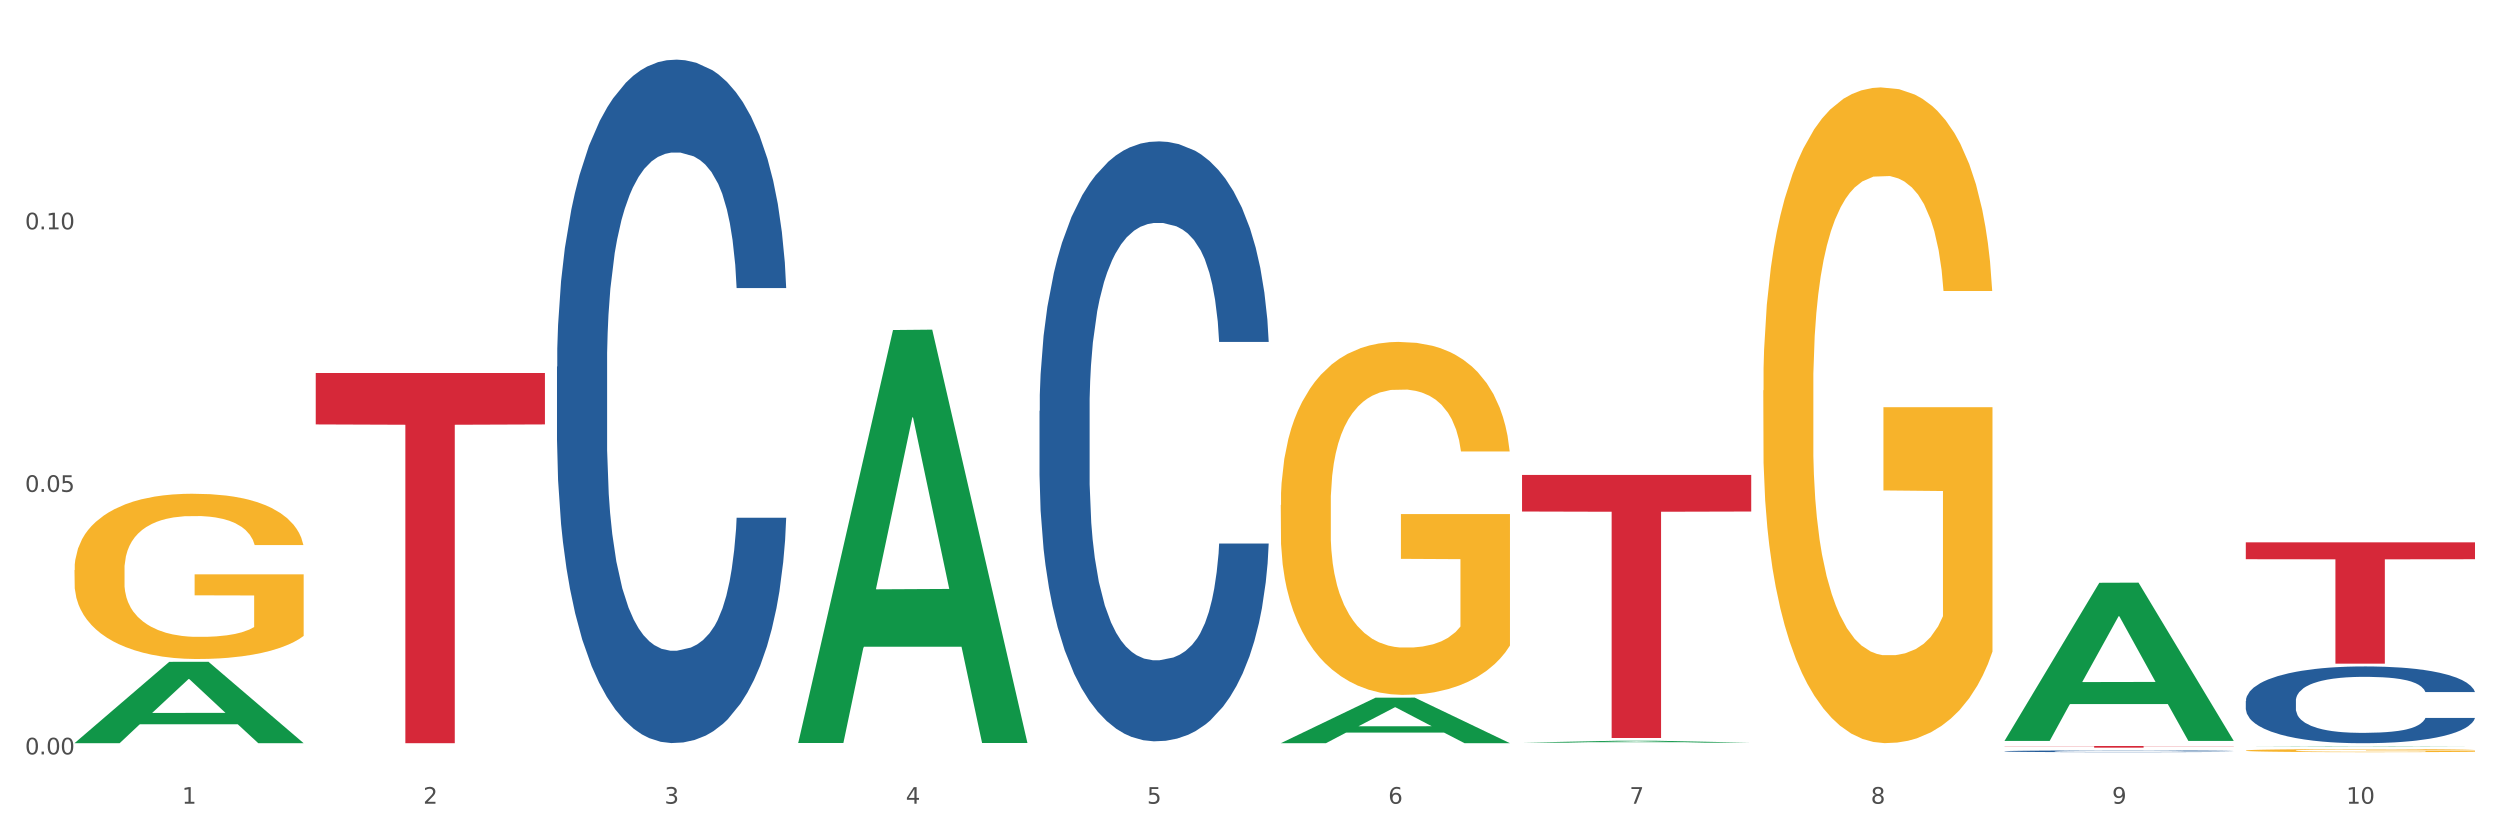 <?xml version="1.0" encoding="utf-8" standalone="no"?>
<!DOCTYPE svg PUBLIC "-//W3C//DTD SVG 1.1//EN"
  "http://www.w3.org/Graphics/SVG/1.1/DTD/svg11.dtd">
<svg xmlns:xlink="http://www.w3.org/1999/xlink" width="1080pt" height="360pt" viewBox="0 0 1080 360" xmlns="http://www.w3.org/2000/svg" version="1.1">
 <rect x="0" y="0" width="1080" height="360" fill="#333333" stroke="none"/>
 <defs>
  <style type="text/css">*{stroke-linejoin: round; stroke-linecap: butt}</style>
 </defs>
 <g id="figure_1">
  <g id="patch_1">
   <path d="M 0 360 
L 1080 360 
L 1080 0 
L 0 0 
z
" style="fill: #ffffff; stroke: #ffffff; stroke-linejoin: miter"/>
  </g>
  <g id="axes_1">
   <g id="matplotlib.axis_1">
    <g id="xtick_1">
     <g id="text_1">
      <!-- 1 -->
      <g style="fill: #4d4d4d" transform="translate(78.627 347.204) scale(0.096 -0.096)">
       <defs>
        <path id="DejaVuSans-31" d="M 794 531 
L 1825 531 
L 1825 4091 
L 703 3866 
L 703 4441 
L 1819 4666 
L 2450 4666 
L 2450 531 
L 3481 531 
L 3481 0 
L 794 0 
L 794 531 
z
" transform="scale(0.016)"/>
       </defs>
       <use xlink:href="#DejaVuSans-31"/>
      </g>
     </g>
    </g>
    <g id="xtick_2">
     <g id="text_2">
      <!-- 2 -->
      <g style="fill: #4d4d4d" transform="translate(182.851 347.204) scale(0.096 -0.096)">
       <defs>
        <path id="DejaVuSans-32" d="M 1228 531 
L 3431 531 
L 3431 0 
L 469 0 
L 469 531 
Q 828 903 1448 1529 
Q 2069 2156 2228 2338 
Q 2531 2678 2651 2914 
Q 2772 3150 2772 3378 
Q 2772 3750 2511 3984 
Q 2250 4219 1831 4219 
Q 1534 4219 1204 4116 
Q 875 4013 500 3803 
L 500 4441 
Q 881 4594 1212 4672 
Q 1544 4750 1819 4750 
Q 2544 4750 2975 4387 
Q 3406 4025 3406 3419 
Q 3406 3131 3298 2873 
Q 3191 2616 2906 2266 
Q 2828 2175 2409 1742 
Q 1991 1309 1228 531 
z
" transform="scale(0.016)"/>
       </defs>
       <use xlink:href="#DejaVuSans-32"/>
      </g>
     </g>
    </g>
    <g id="xtick_3">
     <g id="text_3">
      <!-- 3 -->
      <g style="fill: #4d4d4d" transform="translate(287.074 347.204) scale(0.096 -0.096)">
       <defs>
        <path id="DejaVuSans-33" d="M 2597 2516 
Q 3050 2419 3304 2112 
Q 3559 1806 3559 1356 
Q 3559 666 3084 287 
Q 2609 -91 1734 -91 
Q 1441 -91 1130 -33 
Q 819 25 488 141 
L 488 750 
Q 750 597 1062 519 
Q 1375 441 1716 441 
Q 2309 441 2620 675 
Q 2931 909 2931 1356 
Q 2931 1769 2642 2001 
Q 2353 2234 1838 2234 
L 1294 2234 
L 1294 2753 
L 1863 2753 
Q 2328 2753 2575 2939 
Q 2822 3125 2822 3475 
Q 2822 3834 2567 4026 
Q 2313 4219 1838 4219 
Q 1578 4219 1281 4162 
Q 984 4106 628 3988 
L 628 4550 
Q 988 4650 1302 4700 
Q 1616 4750 1894 4750 
Q 2613 4750 3031 4423 
Q 3450 4097 3450 3541 
Q 3450 3153 3228 2886 
Q 3006 2619 2597 2516 
z
" transform="scale(0.016)"/>
       </defs>
       <use xlink:href="#DejaVuSans-33"/>
      </g>
     </g>
    </g>
    <g id="xtick_4">
     <g id="text_4">
      <!-- 4 -->
      <g style="fill: #4d4d4d" transform="translate(391.298 347.204) scale(0.096 -0.096)">
       <defs>
        <path id="DejaVuSans-34" d="M 2419 4116 
L 825 1625 
L 2419 1625 
L 2419 4116 
z
M 2253 4666 
L 3047 4666 
L 3047 1625 
L 3713 1625 
L 3713 1100 
L 3047 1100 
L 3047 0 
L 2419 0 
L 2419 1100 
L 313 1100 
L 313 1709 
L 2253 4666 
z
" transform="scale(0.016)"/>
       </defs>
       <use xlink:href="#DejaVuSans-34"/>
      </g>
     </g>
    </g>
    <g id="xtick_5">
     <g id="text_5">
      <!-- 5 -->
      <g style="fill: #4d4d4d" transform="translate(495.522 347.204) scale(0.096 -0.096)">
       <defs>
        <path id="DejaVuSans-35" d="M 691 4666 
L 3169 4666 
L 3169 4134 
L 1269 4134 
L 1269 2991 
Q 1406 3038 1543 3061 
Q 1681 3084 1819 3084 
Q 2600 3084 3056 2656 
Q 3513 2228 3513 1497 
Q 3513 744 3044 326 
Q 2575 -91 1722 -91 
Q 1428 -91 1123 -41 
Q 819 9 494 109 
L 494 744 
Q 775 591 1075 516 
Q 1375 441 1709 441 
Q 2250 441 2565 725 
Q 2881 1009 2881 1497 
Q 2881 1984 2565 2268 
Q 2250 2553 1709 2553 
Q 1456 2553 1204 2497 
Q 953 2441 691 2322 
L 691 4666 
z
" transform="scale(0.016)"/>
       </defs>
       <use xlink:href="#DejaVuSans-35"/>
      </g>
     </g>
    </g>
    <g id="xtick_6">
     <g id="text_6">
      <!-- 6 -->
      <g style="fill: #4d4d4d" transform="translate(599.745 347.204) scale(0.096 -0.096)">
       <defs>
        <path id="DejaVuSans-36" d="M 2113 2584 
Q 1688 2584 1439 2293 
Q 1191 2003 1191 1497 
Q 1191 994 1439 701 
Q 1688 409 2113 409 
Q 2538 409 2786 701 
Q 3034 994 3034 1497 
Q 3034 2003 2786 2293 
Q 2538 2584 2113 2584 
z
M 3366 4563 
L 3366 3988 
Q 3128 4100 2886 4159 
Q 2644 4219 2406 4219 
Q 1781 4219 1451 3797 
Q 1122 3375 1075 2522 
Q 1259 2794 1537 2939 
Q 1816 3084 2150 3084 
Q 2853 3084 3261 2657 
Q 3669 2231 3669 1497 
Q 3669 778 3244 343 
Q 2819 -91 2113 -91 
Q 1303 -91 875 529 
Q 447 1150 447 2328 
Q 447 3434 972 4092 
Q 1497 4750 2381 4750 
Q 2619 4750 2861 4703 
Q 3103 4656 3366 4563 
z
" transform="scale(0.016)"/>
       </defs>
       <use xlink:href="#DejaVuSans-36"/>
      </g>
     </g>
    </g>
    <g id="xtick_7">
     <g id="text_7">
      <!-- 7 -->
      <g style="fill: #4d4d4d" transform="translate(703.969 347.204) scale(0.096 -0.096)">
       <defs>
        <path id="DejaVuSans-37" d="M 525 4666 
L 3525 4666 
L 3525 4397 
L 1831 0 
L 1172 0 
L 2766 4134 
L 525 4134 
L 525 4666 
z
" transform="scale(0.016)"/>
       </defs>
       <use xlink:href="#DejaVuSans-37"/>
      </g>
     </g>
    </g>
    <g id="xtick_8">
     <g id="text_8">
      <!-- 8 -->
      <g style="fill: #4d4d4d" transform="translate(808.193 347.204) scale(0.096 -0.096)">
       <defs>
        <path id="DejaVuSans-38" d="M 2034 2216 
Q 1584 2216 1326 1975 
Q 1069 1734 1069 1313 
Q 1069 891 1326 650 
Q 1584 409 2034 409 
Q 2484 409 2743 651 
Q 3003 894 3003 1313 
Q 3003 1734 2745 1975 
Q 2488 2216 2034 2216 
z
M 1403 2484 
Q 997 2584 770 2862 
Q 544 3141 544 3541 
Q 544 4100 942 4425 
Q 1341 4750 2034 4750 
Q 2731 4750 3128 4425 
Q 3525 4100 3525 3541 
Q 3525 3141 3298 2862 
Q 3072 2584 2669 2484 
Q 3125 2378 3379 2068 
Q 3634 1759 3634 1313 
Q 3634 634 3220 271 
Q 2806 -91 2034 -91 
Q 1263 -91 848 271 
Q 434 634 434 1313 
Q 434 1759 690 2068 
Q 947 2378 1403 2484 
z
M 1172 3481 
Q 1172 3119 1398 2916 
Q 1625 2713 2034 2713 
Q 2441 2713 2670 2916 
Q 2900 3119 2900 3481 
Q 2900 3844 2670 4047 
Q 2441 4250 2034 4250 
Q 1625 4250 1398 4047 
Q 1172 3844 1172 3481 
z
" transform="scale(0.016)"/>
       </defs>
       <use xlink:href="#DejaVuSans-38"/>
      </g>
     </g>
    </g>
    <g id="xtick_9">
     <g id="text_9">
      <!-- 9 -->
      <g style="fill: #4d4d4d" transform="translate(912.416 347.204) scale(0.096 -0.096)">
       <defs>
        <path id="DejaVuSans-39" d="M 703 97 
L 703 672 
Q 941 559 1184 500 
Q 1428 441 1663 441 
Q 2288 441 2617 861 
Q 2947 1281 2994 2138 
Q 2813 1869 2534 1725 
Q 2256 1581 1919 1581 
Q 1219 1581 811 2004 
Q 403 2428 403 3163 
Q 403 3881 828 4315 
Q 1253 4750 1959 4750 
Q 2769 4750 3195 4129 
Q 3622 3509 3622 2328 
Q 3622 1225 3098 567 
Q 2575 -91 1691 -91 
Q 1453 -91 1209 -44 
Q 966 3 703 97 
z
M 1959 2075 
Q 2384 2075 2632 2365 
Q 2881 2656 2881 3163 
Q 2881 3666 2632 3958 
Q 2384 4250 1959 4250 
Q 1534 4250 1286 3958 
Q 1038 3666 1038 3163 
Q 1038 2656 1286 2365 
Q 1534 2075 1959 2075 
z
" transform="scale(0.016)"/>
       </defs>
       <use xlink:href="#DejaVuSans-39"/>
      </g>
     </g>
    </g>
    <g id="xtick_10">
     <g id="text_10">
      <!-- 10 -->
      <g style="fill: #4d4d4d" transform="translate(1013.586 347.204) scale(0.096 -0.096)">
       <defs>
        <path id="DejaVuSans-30" d="M 2034 4250 
Q 1547 4250 1301 3770 
Q 1056 3291 1056 2328 
Q 1056 1369 1301 889 
Q 1547 409 2034 409 
Q 2525 409 2770 889 
Q 3016 1369 3016 2328 
Q 3016 3291 2770 3770 
Q 2525 4250 2034 4250 
z
M 2034 4750 
Q 2819 4750 3233 4129 
Q 3647 3509 3647 2328 
Q 3647 1150 3233 529 
Q 2819 -91 2034 -91 
Q 1250 -91 836 529 
Q 422 1150 422 2328 
Q 422 3509 836 4129 
Q 1250 4750 2034 4750 
z
" transform="scale(0.016)"/>
       </defs>
       <use xlink:href="#DejaVuSans-31"/>
       <use xlink:href="#DejaVuSans-30" transform="translate(63.623 0)"/>
      </g>
     </g>
    </g>
    <g id="xtick_11"/>
    <g id="xtick_12"/>
    <g id="xtick_13"/>
    <g id="xtick_14"/>
    <g id="xtick_15"/>
    <g id="xtick_16"/>
    <g id="xtick_17"/>
    <g id="xtick_18"/>
    <g id="xtick_19"/>
   </g>
   <g id="matplotlib.axis_2">
    <g id="ytick_1">
     <g id="text_11">
      <!-- 0.00 -->
      <g style="fill: #4d4d4d" transform="translate(10.8 325.907) scale(0.096 -0.096)">
       <defs>
        <path id="DejaVuSans-2e" d="M 684 794 
L 1344 794 
L 1344 0 
L 684 0 
L 684 794 
z
" transform="scale(0.016)"/>
       </defs>
       <use xlink:href="#DejaVuSans-30"/>
       <use xlink:href="#DejaVuSans-2e" transform="translate(63.623 0)"/>
       <use xlink:href="#DejaVuSans-30" transform="translate(95.41 0)"/>
       <use xlink:href="#DejaVuSans-30" transform="translate(159.033 0)"/>
      </g>
     </g>
    </g>
    <g id="ytick_2">
     <g id="text_12">
      <!-- 0.05 -->
      <g style="fill: #4d4d4d" transform="translate(10.8 212.493) scale(0.096 -0.096)">
       <use xlink:href="#DejaVuSans-30"/>
       <use xlink:href="#DejaVuSans-2e" transform="translate(63.623 0)"/>
       <use xlink:href="#DejaVuSans-30" transform="translate(95.41 0)"/>
       <use xlink:href="#DejaVuSans-35" transform="translate(159.033 0)"/>
      </g>
     </g>
    </g>
    <g id="ytick_3">
     <g id="text_13">
      <!-- 0.10 -->
      <g style="fill: #4d4d4d" transform="translate(10.8 99.079) scale(0.096 -0.096)">
       <use xlink:href="#DejaVuSans-30"/>
       <use xlink:href="#DejaVuSans-2e" transform="translate(63.623 0)"/>
       <use xlink:href="#DejaVuSans-31" transform="translate(95.41 0)"/>
       <use xlink:href="#DejaVuSans-30" transform="translate(159.033 0)"/>
      </g>
     </g>
    </g>
    <g id="ytick_4"/>
    <g id="ytick_5"/>
    <g id="ytick_6"/>
   </g>
   <g id="PolyCollection_1">
    <path d="M 32.175 321.008 
L 32.277 320.974 
L 73.107 285.915 
L 90.051 285.882 
L 131.187 321.074 
L 111.589 321.074 
L 102.709 312.879 
L 60.552 312.879 
L 60.246 313.011 
L 51.671 321.074 
L 32.175 321.074 
L 32.175 321.008 
L 65.86 307.988 
L 97.401 307.955 
L 81.783 293.383 
L 81.579 293.316 
L 81.375 293.416 
L 65.758 307.955 
L 65.86 307.988 
L 32.175 321.008 
z
" clip-path="url(#p6caf166435)" style="fill: #109648"/>
    <path d="M 970.188 234.3 
L 1069.2 234.3 
L 1069.2 241.583 
L 1030.252 241.632 
L 1030.252 286.708 
L 1008.901 286.708 
L 1008.901 241.632 
L 970.188 241.583 
L 970.188 234.349 
L 970.188 234.3 
z
" clip-path="url(#p6caf166435)" style="fill: #d62839"/>
    <path d="M 865.964 322.26 
L 964.976 322.26 
L 964.976 322.362 
L 926.028 322.363 
L 926.028 322.997 
L 904.677 322.997 
L 904.677 322.363 
L 865.964 322.362 
L 865.964 322.26 
L 865.964 322.26 
z
" clip-path="url(#p6caf166435)" style="fill: #d62839"/>
    <path d="M 657.517 205.185 
L 756.529 205.185 
L 756.529 220.976 
L 717.581 221.082 
L 717.581 318.814 
L 696.23 318.814 
L 696.23 221.082 
L 657.517 220.976 
L 657.517 205.292 
L 657.517 205.185 
z
" clip-path="url(#p6caf166435)" style="fill: #d62839"/>
    <path d="M 136.399 161.123 
L 235.411 161.123 
L 235.411 183.351 
L 196.463 183.501 
L 196.463 321.074 
L 175.112 321.074 
L 175.112 183.501 
L 136.399 183.351 
L 136.399 161.273 
L 136.399 161.123 
z
" clip-path="url(#p6caf166435)" style="fill: #d62839"/>
    <path d="M 240.622 158.419 
L 240.739 158.15 
L 240.739 150.6 
L 241.09 140.354 
L 242.378 121.479 
L 244.016 107.189 
L 246.825 90.472 
L 248.347 83.461 
L 250.336 75.642 
L 254.432 62.969 
L 259.114 52.184 
L 262.391 46.252 
L 264.849 42.477 
L 270.349 35.736 
L 273.509 32.77 
L 276.786 30.343 
L 279.595 28.725 
L 284.277 26.838 
L 288.022 26.029 
L 292.352 25.759 
L 295.98 26.029 
L 300.779 27.108 
L 307.801 30.343 
L 310.493 32.231 
L 314.121 35.466 
L 317.866 39.78 
L 320.909 44.095 
L 324.42 50.296 
L 328.048 58.385 
L 331.559 68.631 
L 334.017 78.068 
L 336.007 88.045 
L 337.762 100.178 
L 339.049 113.39 
L 339.635 124.445 
L 318.217 124.445 
L 317.632 114.469 
L 316.462 103.684 
L 315.291 96.404 
L 314.004 90.472 
L 312.014 83.731 
L 310.259 79.417 
L 307.333 74.294 
L 304.641 71.058 
L 302.417 69.171 
L 299.725 67.553 
L 293.991 65.935 
L 289.894 65.935 
L 287.32 66.474 
L 284.16 67.822 
L 281.468 69.71 
L 278.308 72.945 
L 275.85 76.451 
L 273.392 81.034 
L 271.988 84.27 
L 269.881 90.202 
L 268.477 95.055 
L 266.604 103.414 
L 265.551 109.346 
L 263.678 124.715 
L 262.859 136.04 
L 262.508 143.859 
L 262.274 152.487 
L 262.274 194.55 
L 262.976 213.425 
L 263.561 221.514 
L 264.498 230.681 
L 266.253 242.545 
L 268.828 254.139 
L 271.52 262.498 
L 273.743 267.621 
L 275.85 271.396 
L 277.957 274.362 
L 280.532 277.058 
L 282.638 278.676 
L 285.798 280.294 
L 289.543 281.103 
L 292.469 281.103 
L 298.438 279.754 
L 301.13 278.406 
L 303.705 276.519 
L 306.513 273.553 
L 308.737 270.317 
L 310.025 267.891 
L 312.131 262.768 
L 313.77 257.375 
L 315.174 251.173 
L 316.11 245.781 
L 317.164 237.692 
L 317.983 228.524 
L 318.217 223.671 
L 339.635 223.671 
L 339.167 233.377 
L 338.347 242.815 
L 336.709 255.487 
L 335.421 262.768 
L 333.432 271.665 
L 331.325 279.215 
L 328.399 287.574 
L 325.707 293.775 
L 322.899 299.168 
L 319.856 304.022 
L 314.355 310.762 
L 312.365 312.65 
L 308.152 315.885 
L 304.875 317.773 
L 300.077 319.66 
L 295.161 320.739 
L 290.011 321.008 
L 285.447 320.469 
L 280.414 318.851 
L 277.254 317.234 
L 273.743 314.807 
L 269.647 311.032 
L 265.785 306.448 
L 262.157 301.056 
L 258.763 294.854 
L 255.603 287.843 
L 251.507 276.249 
L 248.464 264.925 
L 246.24 254.409 
L 244.718 245.511 
L 243.197 234.186 
L 242.378 226.367 
L 241.09 207.493 
L 240.622 189.966 
L 240.622 158.419 
z
" clip-path="url(#p6caf166435)" style="fill: #255c99"/>
    <path d="M 449.069 177.526 
L 449.187 177.29 
L 449.187 170.662 
L 449.538 161.668 
L 450.825 145.099 
L 452.464 132.554 
L 455.272 117.879 
L 456.794 111.725 
L 458.783 104.861 
L 462.88 93.736 
L 467.561 84.269 
L 470.838 79.061 
L 473.296 75.748 
L 478.797 69.83 
L 481.957 67.227 
L 485.234 65.096 
L 488.042 63.676 
L 492.724 62.019 
L 496.469 61.309 
L 500.799 61.073 
L 504.427 61.309 
L 509.226 62.256 
L 516.248 65.096 
L 518.94 66.753 
L 522.568 69.594 
L 526.313 73.381 
L 529.356 77.168 
L 532.867 82.612 
L 536.495 89.713 
L 540.006 98.707 
L 542.464 106.991 
L 544.454 115.749 
L 546.209 126.4 
L 547.497 137.998 
L 548.082 147.703 
L 526.664 147.703 
L 526.079 138.945 
L 524.909 129.477 
L 523.738 123.087 
L 522.451 117.879 
L 520.461 111.962 
L 518.706 108.175 
L 515.78 103.678 
L 513.088 100.837 
L 510.864 99.18 
L 508.173 97.76 
L 502.438 96.34 
L 498.342 96.34 
L 495.767 96.814 
L 492.607 97.997 
L 489.915 99.654 
L 486.755 102.494 
L 484.297 105.571 
L 481.84 109.595 
L 480.435 112.435 
L 478.328 117.643 
L 476.924 121.903 
L 475.051 129.241 
L 473.998 134.448 
L 472.126 147.94 
L 471.306 157.881 
L 470.955 164.745 
L 470.721 172.319 
L 470.721 209.243 
L 471.423 225.812 
L 472.009 232.913 
L 472.945 240.961 
L 474.7 251.375 
L 477.275 261.553 
L 479.967 268.891 
L 482.191 273.388 
L 484.297 276.701 
L 486.404 279.305 
L 488.979 281.672 
L 491.085 283.092 
L 494.245 284.512 
L 497.991 285.222 
L 500.916 285.222 
L 506.885 284.039 
L 509.577 282.856 
L 512.152 281.199 
L 514.961 278.595 
L 517.184 275.755 
L 518.472 273.624 
L 520.578 269.127 
L 522.217 264.393 
L 523.621 258.949 
L 524.558 254.215 
L 525.611 247.115 
L 526.43 239.067 
L 526.664 234.807 
L 548.082 234.807 
L 547.614 243.328 
L 546.795 251.612 
L 545.156 262.736 
L 543.869 269.127 
L 541.879 276.938 
L 539.772 283.566 
L 536.846 290.903 
L 534.155 296.347 
L 531.346 301.081 
L 528.303 305.342 
L 522.802 311.259 
L 520.813 312.916 
L 516.599 315.756 
L 513.322 317.413 
L 508.524 319.07 
L 503.608 320.017 
L 498.459 320.253 
L 493.894 319.78 
L 488.862 318.36 
L 485.702 316.94 
L 482.191 314.809 
L 478.094 311.496 
L 474.232 307.472 
L 470.604 302.738 
L 467.21 297.294 
L 464.05 291.14 
L 459.954 280.962 
L 456.911 271.021 
L 454.687 261.79 
L 453.166 253.979 
L 451.644 244.038 
L 450.825 237.173 
L 449.538 220.605 
L 449.069 205.22 
L 449.069 177.526 
z
" clip-path="url(#p6caf166435)" style="fill: #255c99"/>
    <path d="M 865.964 324.528 
L 866.081 324.527 
L 866.081 324.507 
L 866.432 324.481 
L 867.719 324.432 
L 869.358 324.395 
L 872.167 324.351 
L 873.688 324.333 
L 875.678 324.313 
L 879.774 324.28 
L 884.456 324.252 
L 887.733 324.236 
L 890.19 324.227 
L 895.691 324.209 
L 898.851 324.201 
L 902.128 324.195 
L 904.937 324.191 
L 909.618 324.186 
L 913.364 324.184 
L 917.694 324.183 
L 921.322 324.184 
L 926.12 324.187 
L 933.143 324.195 
L 935.834 324.2 
L 939.463 324.208 
L 943.208 324.22 
L 946.251 324.231 
L 949.762 324.247 
L 953.39 324.268 
L 956.901 324.295 
L 959.359 324.319 
L 961.348 324.345 
L 963.104 324.376 
L 964.391 324.411 
L 964.976 324.439 
L 943.559 324.439 
L 942.974 324.414 
L 941.803 324.386 
L 940.633 324.367 
L 939.346 324.351 
L 937.356 324.334 
L 935.6 324.323 
L 932.674 324.309 
L 929.983 324.301 
L 927.759 324.296 
L 925.067 324.292 
L 919.332 324.288 
L 915.236 324.288 
L 912.661 324.289 
L 909.501 324.292 
L 906.81 324.297 
L 903.65 324.306 
L 901.192 324.315 
L 898.734 324.327 
L 897.33 324.335 
L 895.223 324.351 
L 893.819 324.363 
L 891.946 324.385 
L 890.893 324.4 
L 889.02 324.44 
L 888.201 324.469 
L 887.85 324.49 
L 887.616 324.512 
L 887.616 324.621 
L 888.318 324.67 
L 888.903 324.691 
L 889.839 324.715 
L 891.595 324.746 
L 894.17 324.776 
L 896.861 324.798 
L 899.085 324.811 
L 901.192 324.821 
L 903.298 324.828 
L 905.873 324.835 
L 907.98 324.84 
L 911.14 324.844 
L 914.885 324.846 
L 917.811 324.846 
L 923.78 324.842 
L 926.472 324.839 
L 929.046 324.834 
L 931.855 324.826 
L 934.079 324.818 
L 935.366 324.812 
L 937.473 324.798 
L 939.111 324.784 
L 940.516 324.768 
L 941.452 324.754 
L 942.505 324.733 
L 943.325 324.709 
L 943.559 324.697 
L 964.976 324.697 
L 964.508 324.722 
L 963.689 324.747 
L 962.05 324.779 
L 960.763 324.798 
L 958.773 324.821 
L 956.667 324.841 
L 953.741 324.863 
L 951.049 324.879 
L 948.24 324.893 
L 945.197 324.905 
L 939.697 324.923 
L 937.707 324.928 
L 933.494 324.936 
L 930.217 324.941 
L 925.418 324.946 
L 920.503 324.949 
L 915.353 324.95 
L 910.789 324.948 
L 905.756 324.944 
L 902.596 324.94 
L 899.085 324.933 
L 894.989 324.924 
L 891.127 324.912 
L 887.499 324.898 
L 884.105 324.882 
L 880.945 324.863 
L 876.848 324.833 
L 873.805 324.804 
L 871.582 324.777 
L 870.06 324.754 
L 868.539 324.724 
L 867.719 324.704 
L 866.432 324.655 
L 865.964 324.609 
L 865.964 324.528 
z
" clip-path="url(#p6caf166435)" style="fill: #255c99"/>
    <path d="M 970.188 302.802 
L 970.305 302.772 
L 970.305 301.924 
L 970.656 300.772 
L 971.943 298.651 
L 973.582 297.045 
L 976.39 295.166 
L 977.912 294.379 
L 979.902 293.5 
L 983.998 292.076 
L 988.679 290.864 
L 991.956 290.197 
L 994.414 289.773 
L 999.915 289.015 
L 1003.075 288.682 
L 1006.352 288.409 
L 1009.161 288.228 
L 1013.842 288.016 
L 1017.587 287.925 
L 1021.917 287.894 
L 1025.546 287.925 
L 1030.344 288.046 
L 1037.366 288.409 
L 1040.058 288.622 
L 1043.686 288.985 
L 1047.431 289.47 
L 1050.474 289.955 
L 1053.985 290.652 
L 1057.613 291.561 
L 1061.125 292.712 
L 1063.582 293.773 
L 1065.572 294.894 
L 1067.327 296.257 
L 1068.615 297.742 
L 1069.2 298.984 
L 1047.782 298.984 
L 1047.197 297.863 
L 1046.027 296.651 
L 1044.857 295.833 
L 1043.569 295.166 
L 1041.58 294.409 
L 1039.824 293.924 
L 1036.898 293.348 
L 1034.206 292.985 
L 1031.983 292.773 
L 1029.291 292.591 
L 1023.556 292.409 
L 1019.46 292.409 
L 1016.885 292.47 
L 1013.725 292.621 
L 1011.033 292.833 
L 1007.873 293.197 
L 1005.415 293.591 
L 1002.958 294.106 
L 1001.553 294.47 
L 999.447 295.136 
L 998.042 295.682 
L 996.17 296.621 
L 995.116 297.288 
L 993.244 299.015 
L 992.424 300.287 
L 992.073 301.166 
L 991.839 302.136 
L 991.839 306.863 
L 992.541 308.984 
L 993.127 309.893 
L 994.063 310.923 
L 995.818 312.256 
L 998.393 313.559 
L 1001.085 314.498 
L 1003.309 315.074 
L 1005.415 315.498 
L 1007.522 315.832 
L 1010.097 316.135 
L 1012.203 316.316 
L 1015.363 316.498 
L 1019.109 316.589 
L 1022.035 316.589 
L 1028.003 316.438 
L 1030.695 316.286 
L 1033.27 316.074 
L 1036.079 315.741 
L 1038.303 315.377 
L 1039.59 315.104 
L 1041.697 314.529 
L 1043.335 313.923 
L 1044.739 313.226 
L 1045.676 312.62 
L 1046.729 311.711 
L 1047.548 310.68 
L 1047.782 310.135 
L 1069.2 310.135 
L 1068.732 311.226 
L 1067.913 312.286 
L 1066.274 313.711 
L 1064.987 314.529 
L 1062.997 315.529 
L 1060.89 316.377 
L 1057.965 317.316 
L 1055.273 318.013 
L 1052.464 318.619 
L 1049.421 319.165 
L 1043.92 319.922 
L 1041.931 320.134 
L 1037.717 320.498 
L 1034.44 320.71 
L 1029.642 320.922 
L 1024.726 321.043 
L 1019.577 321.074 
L 1015.012 321.013 
L 1009.98 320.831 
L 1006.82 320.649 
L 1003.309 320.377 
L 999.212 319.952 
L 995.35 319.437 
L 991.722 318.831 
L 988.328 318.134 
L 985.168 317.347 
L 981.072 316.044 
L 978.029 314.771 
L 975.805 313.589 
L 974.284 312.589 
L 972.762 311.317 
L 971.943 310.438 
L 970.656 308.317 
L 970.188 306.347 
L 970.188 302.802 
z
" clip-path="url(#p6caf166435)" style="fill: #255c99"/>
    <path d="M 32.175 246.287 
L 32.292 246.222 
L 32.292 243.875 
L 32.526 241.853 
L 33.695 236.962 
L 35.448 232.92 
L 36.734 230.768 
L 38.02 229.007 
L 39.54 227.246 
L 41.41 225.42 
L 44.8 222.747 
L 46.904 221.378 
L 49.476 219.943 
L 54.152 217.856 
L 57.542 216.682 
L 61.049 215.704 
L 66.777 214.531 
L 70.517 214.009 
L 74.492 213.618 
L 79.285 213.357 
L 82.909 213.292 
L 90.858 213.487 
L 97.638 214.074 
L 100.911 214.531 
L 105.119 215.313 
L 107.34 215.835 
L 110.964 216.878 
L 114.705 218.247 
L 117.277 219.421 
L 121.134 221.638 
L 124.057 223.855 
L 126.745 226.594 
L 128.148 228.485 
L 129.2 230.246 
L 130.135 232.267 
L 131.071 235.463 
L 110.029 235.463 
L 109.211 233.18 
L 107.925 231.028 
L 106.054 228.942 
L 104.418 227.638 
L 101.612 226.007 
L 99.041 224.964 
L 96.352 224.182 
L 93.079 223.529 
L 90.507 223.203 
L 86.883 222.943 
L 79.752 223.008 
L 74.96 223.529 
L 71.686 224.182 
L 69.582 224.768 
L 67.712 225.42 
L 65.608 226.333 
L 63.153 227.703 
L 61.399 228.942 
L 59.646 230.507 
L 58.243 232.072 
L 56.957 233.898 
L 55.905 235.854 
L 55.087 237.875 
L 54.386 240.353 
L 53.801 244.462 
L 53.801 253.395 
L 54.035 255.417 
L 54.619 258.09 
L 55.321 260.112 
L 56.49 262.524 
L 57.542 264.155 
L 59.529 266.502 
L 61.75 268.458 
L 63.504 269.697 
L 65.257 270.741 
L 68.296 272.175 
L 71.686 273.349 
L 74.609 274.066 
L 78.583 274.719 
L 81.272 274.979 
L 83.61 275.11 
L 89.338 275.11 
L 93.429 274.914 
L 97.988 274.458 
L 101.495 273.871 
L 104.418 273.154 
L 107.691 271.98 
L 109.795 270.871 
L 109.795 257.243 
L 84.078 257.177 
L 84.078 248.113 
L 131.187 248.113 
L 131.187 274.719 
L 129.2 276.088 
L 126.979 277.327 
L 124.641 278.435 
L 121.134 279.805 
L 116.926 281.109 
L 113.185 282.022 
L 109.211 282.804 
L 104.535 283.522 
L 98.456 284.174 
L 94.715 284.435 
L 90.039 284.63 
L 84.545 284.696 
L 79.752 284.565 
L 75.076 284.239 
L 70.167 283.652 
L 65.374 282.804 
L 61.75 281.957 
L 58.126 280.913 
L 54.269 279.544 
L 51.229 278.24 
L 48.891 277.066 
L 46.32 275.566 
L 43.514 273.61 
L 41.41 271.849 
L 39.54 270.023 
L 37.552 267.676 
L 36.15 265.654 
L 34.747 263.111 
L 33.928 261.22 
L 32.993 258.286 
L 32.292 254.178 
L 32.175 246.287 
z
" clip-path="url(#p6caf166435)" style="fill: #f7b32b"/>
    <path d="M 553.293 218.164 
L 553.41 218.024 
L 553.41 213.011 
L 553.644 208.694 
L 554.813 198.249 
L 556.566 189.615 
L 557.852 185.019 
L 559.138 181.259 
L 560.658 177.499 
L 562.528 173.599 
L 565.918 167.889 
L 568.022 164.965 
L 570.594 161.901 
L 575.27 157.445 
L 578.66 154.938 
L 582.167 152.849 
L 587.895 150.342 
L 591.636 149.228 
L 595.61 148.393 
L 600.403 147.835 
L 604.027 147.696 
L 611.976 148.114 
L 618.756 149.367 
L 622.029 150.342 
L 626.237 152.013 
L 628.458 153.128 
L 632.082 155.356 
L 635.823 158.28 
L 638.395 160.787 
L 642.252 165.522 
L 645.175 170.257 
L 647.863 176.106 
L 649.266 180.145 
L 650.318 183.905 
L 651.253 188.222 
L 652.189 195.046 
L 631.147 195.046 
L 630.329 190.172 
L 629.043 185.576 
L 627.173 181.119 
L 625.536 178.334 
L 622.73 174.853 
L 620.159 172.624 
L 617.47 170.953 
L 614.197 169.561 
L 611.625 168.864 
L 608.001 168.307 
L 600.87 168.447 
L 596.078 169.561 
L 592.805 170.953 
L 590.7 172.207 
L 588.83 173.599 
L 586.726 175.549 
L 584.271 178.473 
L 582.518 181.119 
L 580.764 184.462 
L 579.361 187.804 
L 578.075 191.704 
L 577.023 195.881 
L 576.205 200.199 
L 575.504 205.491 
L 574.919 214.264 
L 574.919 233.343 
L 575.153 237.66 
L 575.737 243.37 
L 576.439 247.687 
L 577.608 252.84 
L 578.66 256.322 
L 580.647 261.335 
L 582.868 265.513 
L 584.622 268.159 
L 586.375 270.387 
L 589.415 273.451 
L 592.805 275.958 
L 595.727 277.49 
L 599.702 278.883 
L 602.39 279.44 
L 604.728 279.718 
L 610.456 279.718 
L 614.548 279.3 
L 619.107 278.325 
L 622.613 277.072 
L 625.536 275.54 
L 628.809 273.033 
L 630.913 270.666 
L 630.913 241.56 
L 605.196 241.421 
L 605.196 222.063 
L 652.306 222.063 
L 652.306 278.883 
L 650.318 281.807 
L 648.097 284.453 
L 645.759 286.821 
L 642.252 289.745 
L 638.044 292.53 
L 634.303 294.48 
L 630.329 296.151 
L 625.653 297.683 
L 619.574 299.076 
L 615.833 299.633 
L 611.158 300.051 
L 605.663 300.19 
L 600.87 299.911 
L 596.195 299.215 
L 591.285 297.962 
L 586.492 296.151 
L 582.868 294.341 
L 579.244 292.113 
L 575.387 289.188 
L 572.347 286.403 
L 570.009 283.896 
L 567.438 280.693 
L 564.632 276.515 
L 562.528 272.755 
L 560.658 268.856 
L 558.67 263.842 
L 557.268 259.525 
L 555.865 254.094 
L 555.047 250.055 
L 554.111 243.788 
L 553.41 235.014 
L 553.293 218.164 
z
" clip-path="url(#p6caf166435)" style="fill: #f7b32b"/>
    <path d="M 344.846 320.651 
L 344.948 320.483 
L 385.778 142.576 
L 402.722 142.408 
L 443.858 320.987 
L 424.26 320.987 
L 415.379 279.402 
L 373.223 279.402 
L 372.916 280.073 
L 364.342 320.987 
L 344.846 320.987 
L 344.846 320.651 
L 378.53 254.585 
L 410.072 254.418 
L 394.454 180.471 
L 394.25 180.136 
L 394.046 180.639 
L 378.428 254.418 
L 378.53 254.585 
L 344.846 320.651 
z
" clip-path="url(#p6caf166435)" style="fill: #109648"/>
    <path d="M 553.293 321.037 
L 553.395 321.018 
L 594.225 301.394 
L 611.169 301.376 
L 652.306 321.074 
L 632.707 321.074 
L 623.827 316.487 
L 581.67 316.487 
L 581.364 316.561 
L 572.789 321.074 
L 553.293 321.074 
L 553.293 321.037 
L 586.978 313.749 
L 618.519 313.731 
L 602.901 305.574 
L 602.697 305.537 
L 602.493 305.593 
L 586.876 313.731 
L 586.978 313.749 
L 553.293 321.037 
z
" clip-path="url(#p6caf166435)" style="fill: #109648"/>
    <path d="M 657.517 320.835 
L 657.619 320.835 
L 698.449 320 
L 715.393 320 
L 756.529 320.837 
L 736.931 320.837 
L 728.05 320.642 
L 685.893 320.642 
L 685.587 320.645 
L 677.013 320.837 
L 657.517 320.837 
L 657.517 320.835 
L 691.201 320.526 
L 722.742 320.525 
L 707.125 320.178 
L 706.921 320.176 
L 706.717 320.179 
L 691.099 320.525 
L 691.201 320.526 
L 657.517 320.835 
z
" clip-path="url(#p6caf166435)" style="fill: #109648"/>
    <path d="M 865.964 319.955 
L 866.066 319.89 
L 906.896 251.759 
L 923.84 251.695 
L 964.976 320.083 
L 945.378 320.083 
L 936.498 304.158 
L 894.341 304.158 
L 894.034 304.415 
L 885.46 320.083 
L 865.964 320.083 
L 865.964 319.955 
L 899.649 294.654 
L 931.19 294.59 
L 915.572 266.272 
L 915.368 266.143 
L 915.164 266.336 
L 899.547 294.59 
L 899.649 294.654 
L 865.964 319.955 
z
" clip-path="url(#p6caf166435)" style="fill: #109648"/>
    <path d="M 970.188 324.221 
L 970.304 324.22 
L 970.304 324.176 
L 970.538 324.138 
L 971.707 324.047 
L 973.461 323.971 
L 974.747 323.931 
L 976.032 323.898 
L 977.552 323.865 
L 979.422 323.831 
L 982.813 323.781 
L 984.917 323.755 
L 987.488 323.728 
L 992.164 323.689 
L 995.554 323.667 
L 999.061 323.649 
L 1004.789 323.627 
L 1008.53 323.618 
L 1012.505 323.61 
L 1017.297 323.605 
L 1020.921 323.604 
L 1028.87 323.608 
L 1035.65 323.619 
L 1038.923 323.627 
L 1043.132 323.642 
L 1045.353 323.652 
L 1048.977 323.671 
L 1052.717 323.697 
L 1055.289 323.719 
L 1059.147 323.76 
L 1062.069 323.802 
L 1064.758 323.853 
L 1066.161 323.888 
L 1067.213 323.921 
L 1068.148 323.959 
L 1069.083 324.019 
L 1048.041 324.019 
L 1047.223 323.976 
L 1045.937 323.936 
L 1044.067 323.897 
L 1042.43 323.872 
L 1039.625 323.842 
L 1037.053 323.822 
L 1034.364 323.808 
L 1031.091 323.795 
L 1028.52 323.789 
L 1024.896 323.785 
L 1017.765 323.786 
L 1012.972 323.795 
L 1009.699 323.808 
L 1007.595 323.819 
L 1005.724 323.831 
L 1003.62 323.848 
L 1001.165 323.873 
L 999.412 323.897 
L 997.659 323.926 
L 996.256 323.955 
L 994.97 323.989 
L 993.918 324.026 
L 993.1 324.064 
L 992.398 324.11 
L 991.814 324.187 
L 991.814 324.354 
L 992.047 324.392 
L 992.632 324.442 
L 993.333 324.479 
L 994.502 324.524 
L 995.554 324.555 
L 997.542 324.599 
L 999.763 324.635 
L 1001.516 324.659 
L 1003.27 324.678 
L 1006.309 324.705 
L 1009.699 324.727 
L 1012.621 324.74 
L 1016.596 324.752 
L 1019.285 324.757 
L 1021.623 324.76 
L 1027.351 324.76 
L 1031.442 324.756 
L 1036.001 324.748 
L 1039.508 324.737 
L 1042.43 324.723 
L 1045.704 324.701 
L 1047.808 324.68 
L 1047.808 324.426 
L 1022.09 324.425 
L 1022.09 324.255 
L 1069.2 324.255 
L 1069.2 324.752 
L 1067.213 324.778 
L 1064.992 324.801 
L 1062.654 324.822 
L 1059.147 324.848 
L 1054.938 324.872 
L 1051.198 324.889 
L 1047.223 324.904 
L 1042.547 324.917 
L 1036.469 324.929 
L 1032.728 324.934 
L 1028.052 324.938 
L 1022.558 324.939 
L 1017.765 324.936 
L 1013.089 324.93 
L 1008.179 324.919 
L 1003.387 324.904 
L 999.763 324.888 
L 996.139 324.868 
L 992.281 324.843 
L 989.242 324.818 
L 986.904 324.796 
L 984.332 324.768 
L 981.527 324.732 
L 979.422 324.699 
L 977.552 324.665 
L 975.565 324.621 
L 974.162 324.583 
L 972.759 324.535 
L 971.941 324.5 
L 971.006 324.445 
L 970.304 324.368 
L 970.188 324.221 
z
" clip-path="url(#p6caf166435)" style="fill: #f7b32b"/>
    <path d="M 761.74 168.662 
L 761.857 168.403 
L 761.857 159.09 
L 762.091 151.069 
L 763.26 131.666 
L 765.013 115.626 
L 766.299 107.088 
L 767.585 100.103 
L 769.105 93.118 
L 770.975 85.874 
L 774.365 75.266 
L 776.469 69.833 
L 779.041 64.142 
L 783.717 55.863 
L 787.107 51.206 
L 790.614 47.325 
L 796.342 42.669 
L 800.083 40.599 
L 804.057 39.047 
L 808.85 38.012 
L 812.474 37.753 
L 820.423 38.529 
L 827.203 40.858 
L 830.476 42.669 
L 834.685 45.773 
L 836.906 47.843 
L 840.529 51.982 
L 844.27 57.415 
L 846.842 62.072 
L 850.7 70.868 
L 853.622 79.665 
L 856.311 90.531 
L 857.713 98.033 
L 858.766 105.018 
L 859.701 113.039 
L 860.636 125.716 
L 839.594 125.716 
L 838.776 116.661 
L 837.49 108.123 
L 835.62 99.844 
L 833.983 94.67 
L 831.178 88.202 
L 828.606 84.063 
L 825.917 80.958 
L 822.644 78.371 
L 820.072 77.077 
L 816.448 76.043 
L 809.318 76.301 
L 804.525 78.371 
L 801.252 80.958 
L 799.148 83.287 
L 797.277 85.874 
L 795.173 89.496 
L 792.718 94.929 
L 790.965 99.844 
L 789.211 106.053 
L 787.809 112.262 
L 786.523 119.506 
L 785.471 127.268 
L 784.652 135.288 
L 783.951 145.119 
L 783.366 161.418 
L 783.366 196.862 
L 783.6 204.882 
L 784.185 215.489 
L 784.886 223.509 
L 786.055 233.082 
L 787.107 239.549 
L 789.094 248.863 
L 791.315 256.625 
L 793.069 261.54 
L 794.822 265.679 
L 797.862 271.371 
L 801.252 276.028 
L 804.174 278.874 
L 808.149 281.461 
L 810.837 282.496 
L 813.175 283.013 
L 818.903 283.013 
L 822.995 282.237 
L 827.554 280.426 
L 831.061 278.098 
L 833.983 275.252 
L 837.256 270.595 
L 839.36 266.197 
L 839.36 212.126 
L 813.643 211.867 
L 813.643 175.906 
L 860.753 175.906 
L 860.753 281.461 
L 858.766 286.894 
L 856.544 291.81 
L 854.206 296.208 
L 850.7 301.641 
L 846.491 306.815 
L 842.751 310.437 
L 838.776 313.541 
L 834.1 316.387 
L 828.021 318.974 
L 824.281 320.009 
L 819.605 320.785 
L 814.111 321.044 
L 809.318 320.527 
L 804.642 319.233 
L 799.732 316.905 
L 794.939 313.541 
L 791.315 310.178 
L 787.692 306.039 
L 783.834 300.606 
L 780.795 295.432 
L 778.457 290.775 
L 775.885 284.824 
L 773.079 277.063 
L 770.975 270.078 
L 769.105 262.834 
L 767.118 253.52 
L 765.715 245.5 
L 764.312 235.41 
L 763.494 227.907 
L 762.559 216.265 
L 761.857 199.966 
L 761.74 168.662 
z
" clip-path="url(#p6caf166435)" style="fill: #f7b32b"/>
    <path d="M 970.188 322.418 
L 970.29 322.418 
L 1011.12 322.26 
L 1028.064 322.26 
L 1069.2 322.418 
L 1049.602 322.418 
L 1040.721 322.381 
L 998.564 322.381 
L 998.258 322.382 
L 989.684 322.418 
L 970.188 322.418 
L 970.188 322.418 
L 1003.872 322.359 
L 1035.413 322.359 
L 1019.796 322.293 
L 1019.592 322.293 
L 1019.388 322.294 
L 1003.77 322.359 
L 1003.872 322.359 
L 970.188 322.418 
z
" clip-path="url(#p6caf166435)" style="fill: #109648"/>
   </g>
  </g>
 </g>
 <defs>
  <clipPath id="p6caf166435">
   <rect x="32.175" y="10.8" width="1037.025" height="329.109"/>
  </clipPath>
 </defs>
</svg>
